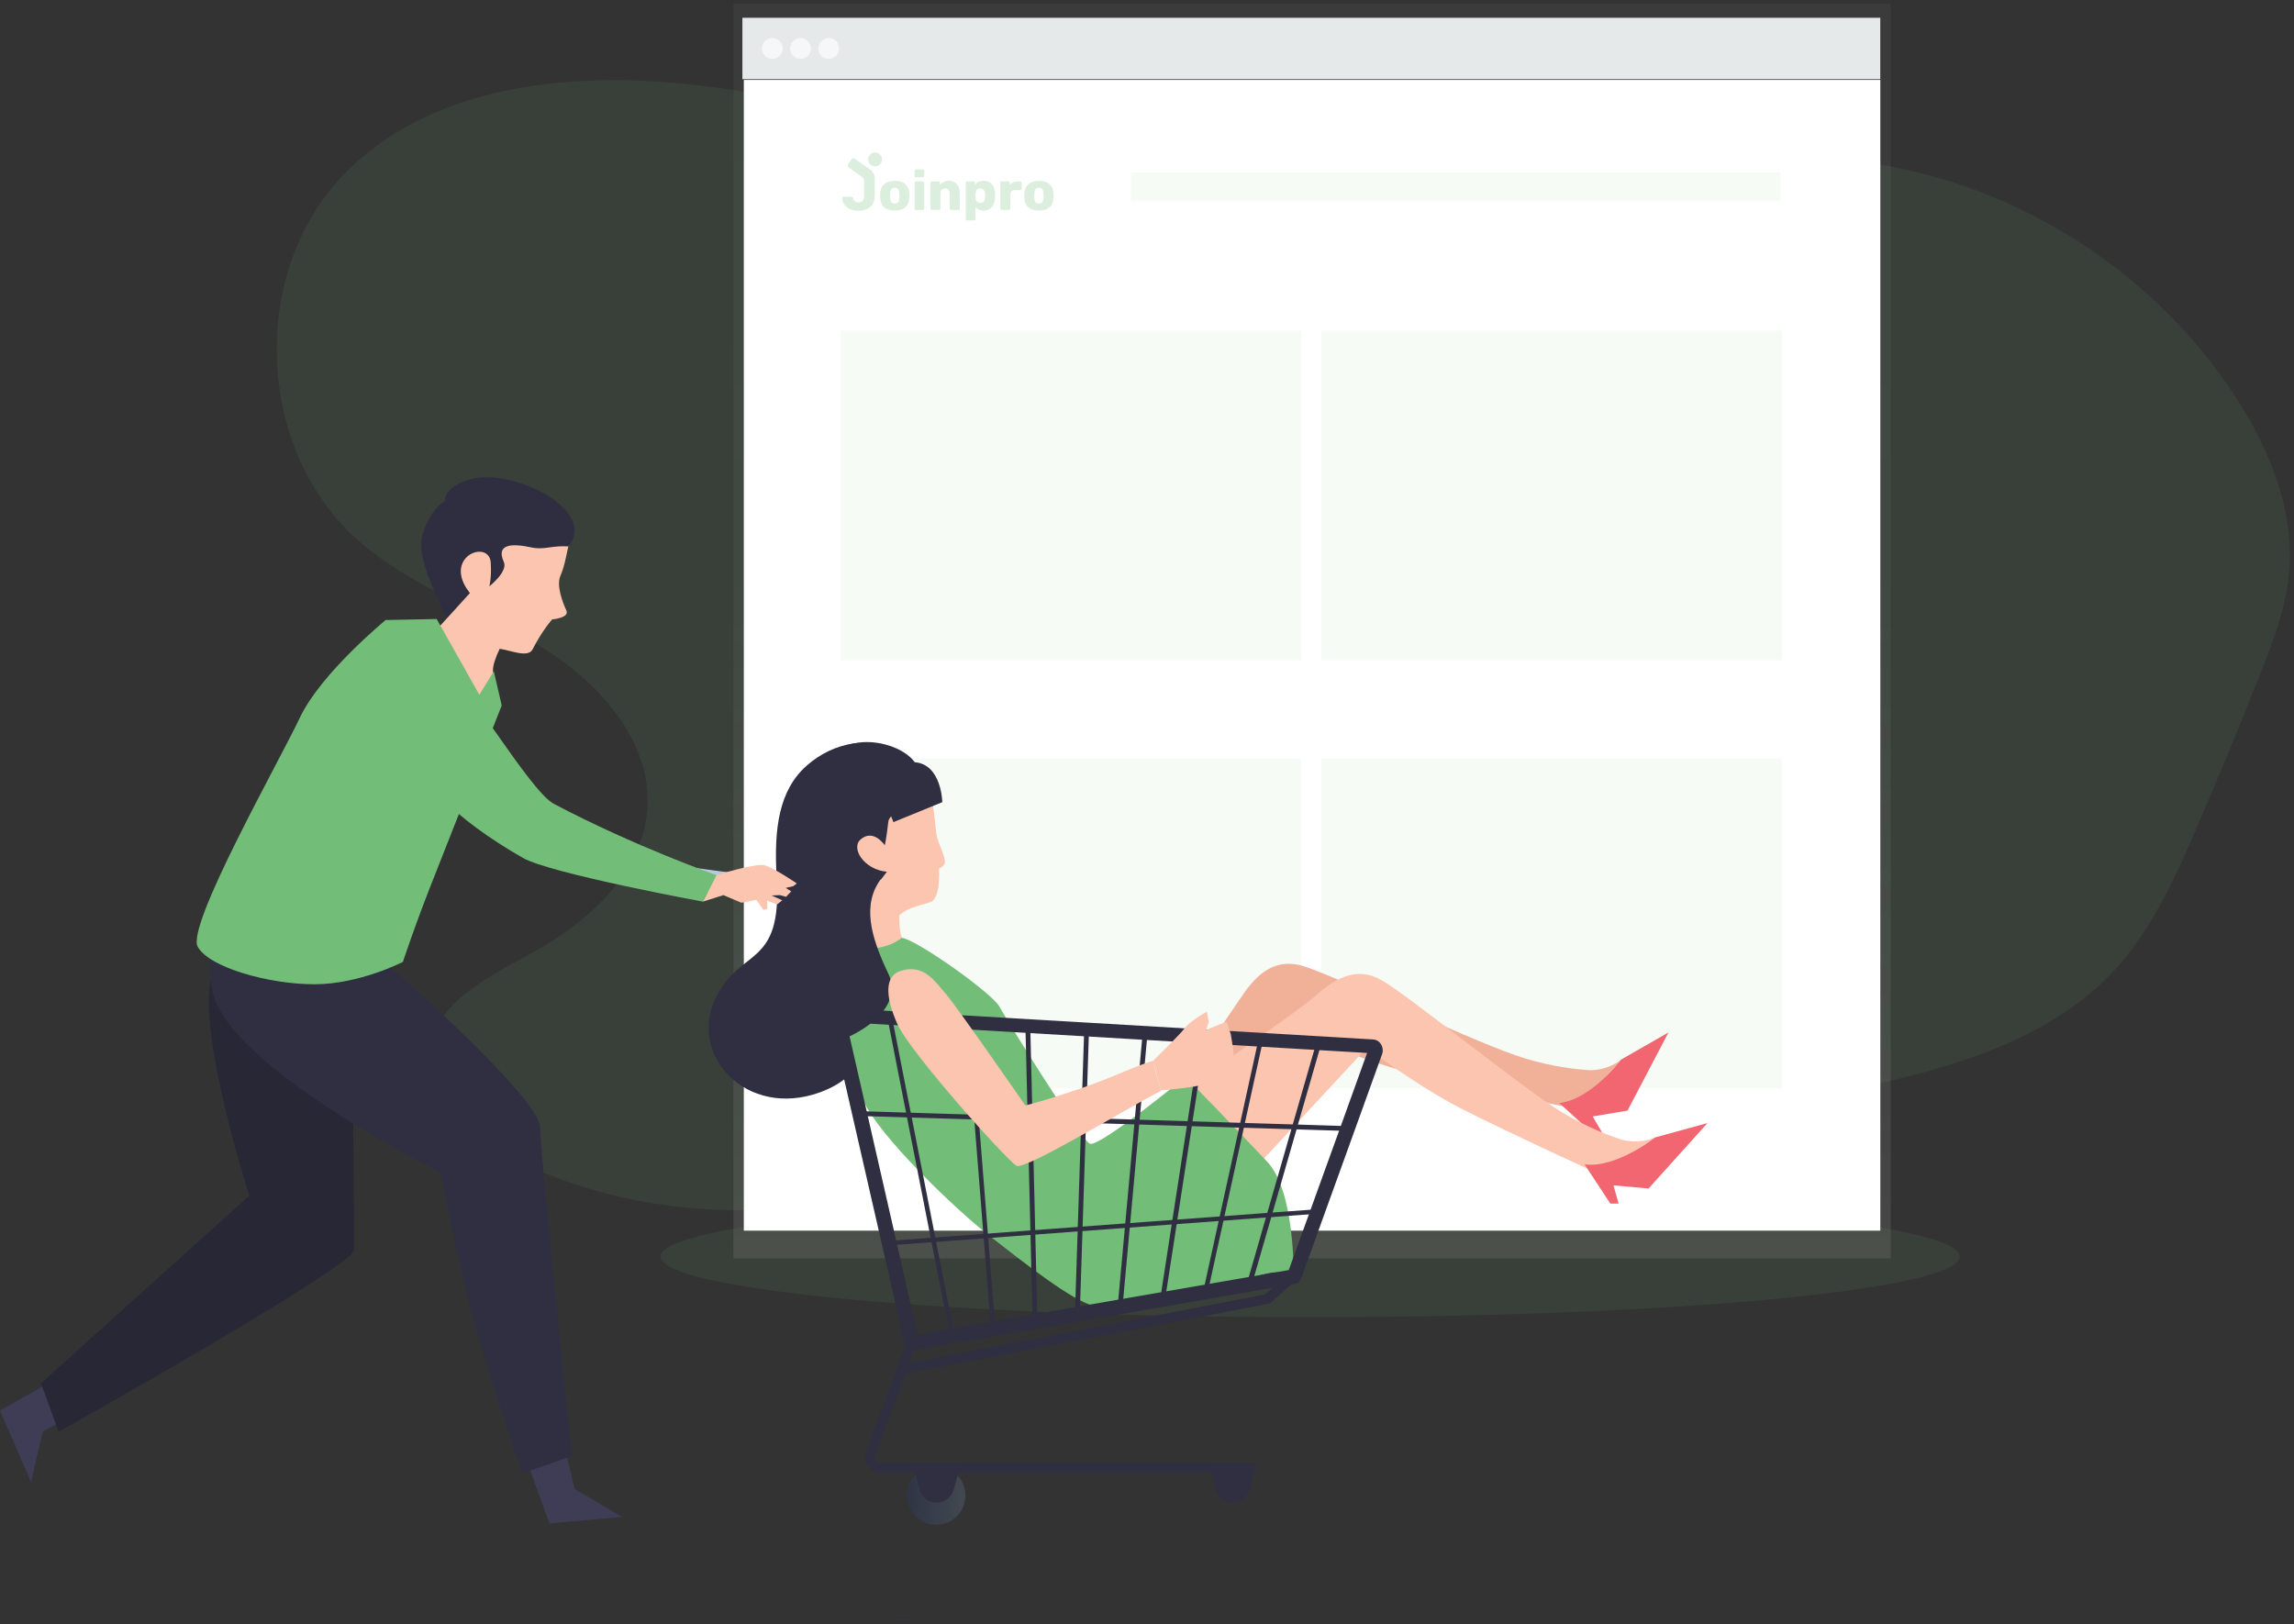 
<svg width="572" height="405" viewBox="0 0 572 405" fill="none" xmlns="http://www.w3.org/2000/svg">
<rect x="0" y="0" width="572" height="405" fill="#333333" stroke="none"/>
<path opacity="0.1" d="M378.133 58.591C356.592 72.196 328.653 71.311 304.173 64.238C279.693 57.166 257.2 44.553 233.356 35.593C213.328 28.077 192.417 23.159 171.135 20.959C140.735 17.82 106.789 21.641 85.605 43.637C62.017 68.136 63.825 112.326 89.339 134.805C102.316 146.243 119.311 151.855 134.132 160.785C148.952 169.714 162.662 184.546 161.404 201.784C160.237 217.74 146.655 229.987 132.598 237.67C121.731 243.608 108.348 250.09 107.038 262.388C105.775 274.289 117.024 283.616 127.769 288.917C162.82 306.217 206.003 306.049 240.917 288.48C253.374 282.211 264.826 273.877 277.889 268.992C312.192 256.165 349.984 269.079 386.305 273.801C417.145 277.789 448.468 275.73 478.519 267.741C496.503 262.948 514.559 255.621 527.193 241.97C536.303 232.124 541.968 219.669 547.312 207.371C552.995 194.25 558.456 181.038 563.697 167.735C566.846 159.747 569.943 151.606 570.753 143.058C572.225 127.575 566.025 112.27 557.573 99.199C537.5 68.166 503.717 46.349 467.137 40.808C430.557 35.267 391.842 46.099 363.465 69.774" fill="#72BD77"/>
<path opacity="0.1" d="M326.677 328.462C416.116 328.462 488.621 321.698 488.621 313.355C488.621 305.012 416.116 298.248 326.677 298.248C237.237 298.248 164.732 305.012 164.732 313.355C164.732 321.698 237.237 328.462 326.677 328.462Z" fill="#72BD77"/>
<path d="M468.835 4.438H185.116V19.744H468.835V4.438Z" fill="#F6F7F9"/>
<path d="M182.876 0.915V13.062V313.806H471.444V13.062V0.915H182.876Z" fill="url(#paint0_linear)"/>
<g opacity="0.2">
<path opacity="0.2" d="M468.835 4.438H185.116V19.744H468.835V4.438Z" fill="#72BD77"/>
</g>
<path d="M468.852 19.93H185.468V306.891H468.852V19.93Z" fill="white"/>
<path d="M192.579 14.684C194.012 14.684 195.174 13.522 195.174 12.088C195.174 10.655 194.012 9.493 192.579 9.493C191.145 9.493 189.983 10.655 189.983 12.088C189.983 13.522 191.145 14.684 192.579 14.684Z" fill="#F6F7F9"/>
<path d="M199.613 14.684C201.046 14.684 202.208 13.522 202.208 12.088C202.208 10.655 201.046 9.493 199.613 9.493C198.18 9.493 197.018 10.655 197.018 12.088C197.018 13.522 198.18 14.684 199.613 14.684Z" fill="#F6F7F9"/>
<path d="M206.648 14.684C208.081 14.684 209.243 13.522 209.243 12.088C209.243 10.655 208.081 9.493 206.648 9.493C205.215 9.493 204.053 10.655 204.053 12.088C204.053 13.522 205.215 14.684 206.648 14.684Z" fill="#F6F7F9"/>
<g opacity="0.25">
<path opacity="0.25" d="M444 43H282V50H444V43Z" fill="#72BD77"/>
<path d="M223.104 52.5C221.96 52.5 221.082 52.233 220.47 51.697C219.857 51.162 219.524 50.4 219.469 49.413C219.458 49.207 219.453 49.001 219.456 48.795C219.456 48.502 219.46 48.297 219.469 48.178C219.524 47.208 219.866 46.451 220.497 45.907C221.127 45.362 221.997 45.09 223.104 45.09C224.211 45.09 225.079 45.362 225.71 45.907C226.341 46.451 226.683 47.208 226.738 48.178C226.756 48.416 226.765 48.621 226.765 48.795C226.765 48.969 226.756 49.175 226.738 49.413C226.683 50.4 226.35 51.162 225.737 51.697C225.125 52.233 224.247 52.5 223.104 52.5ZM223.104 50.771C223.476 50.771 223.752 50.655 223.933 50.421C224.115 50.188 224.22 49.829 224.247 49.344C224.256 49.253 224.261 49.069 224.261 48.795C224.261 48.521 224.256 48.338 224.247 48.246C224.22 47.771 224.115 47.414 223.933 47.176C223.753 46.938 223.476 46.819 223.104 46.819C222.731 46.819 222.455 46.938 222.273 47.176C222.092 47.414 221.988 47.771 221.96 48.246L221.947 48.795L221.96 49.344C221.988 49.829 222.092 50.188 222.273 50.421C222.455 50.655 222.731 50.771 223.104 50.771ZM228.398 44.24C228.352 44.241 228.307 44.233 228.264 44.215C228.222 44.197 228.184 44.17 228.153 44.136C228.09 44.068 228.055 43.977 228.058 43.883V42.607C228.058 42.506 228.092 42.422 228.16 42.353C228.191 42.321 228.228 42.295 228.269 42.277C228.31 42.259 228.354 42.25 228.398 42.25H230.1C230.2 42.25 230.283 42.284 230.351 42.353C230.419 42.422 230.454 42.506 230.454 42.607V43.883C230.455 43.93 230.446 43.977 230.429 44.02C230.411 44.064 230.385 44.103 230.351 44.136C230.319 44.17 230.279 44.197 230.236 44.214C230.193 44.232 230.146 44.241 230.1 44.24H228.398ZM228.398 52.363C228.354 52.363 228.31 52.354 228.269 52.336C228.228 52.319 228.191 52.293 228.16 52.26C228.128 52.229 228.102 52.192 228.084 52.15C228.067 52.109 228.058 52.065 228.058 52.02V45.571C228.058 45.526 228.066 45.481 228.083 45.439C228.1 45.398 228.125 45.36 228.157 45.328C228.188 45.296 228.226 45.271 228.268 45.254C228.309 45.236 228.353 45.228 228.398 45.228H230.1C230.193 45.225 230.283 45.26 230.351 45.324C230.419 45.388 230.454 45.47 230.454 45.571V52.02C230.455 52.066 230.447 52.112 230.429 52.155C230.411 52.197 230.385 52.236 230.351 52.267C230.283 52.331 230.193 52.366 230.1 52.363H228.398ZM232.345 52.363C232.301 52.363 232.257 52.354 232.216 52.336C232.175 52.319 232.138 52.293 232.108 52.26C232.075 52.229 232.049 52.192 232.032 52.15C232.014 52.109 232.005 52.065 232.005 52.02V45.571C232.005 45.526 232.013 45.481 232.03 45.439C232.047 45.398 232.072 45.36 232.104 45.328C232.136 45.296 232.173 45.271 232.215 45.254C232.256 45.236 232.301 45.228 232.345 45.228H234.02C234.065 45.226 234.11 45.234 234.152 45.25C234.194 45.267 234.233 45.292 234.265 45.324C234.297 45.356 234.321 45.395 234.338 45.438C234.354 45.48 234.362 45.526 234.36 45.571V46.093C234.605 45.791 234.92 45.549 235.306 45.365C235.692 45.182 236.134 45.091 236.633 45.091C237.15 45.091 237.611 45.21 238.015 45.448C238.418 45.686 238.736 46.038 238.967 46.504C239.199 46.971 239.314 47.533 239.314 48.192V52.02C239.315 52.065 239.306 52.11 239.289 52.152C239.272 52.194 239.247 52.231 239.215 52.263C239.184 52.295 239.146 52.321 239.105 52.338C239.063 52.355 239.019 52.364 238.974 52.363H237.164C237.071 52.366 236.98 52.331 236.912 52.267C236.878 52.236 236.852 52.197 236.834 52.155C236.817 52.112 236.809 52.066 236.81 52.02V48.274C236.81 47.862 236.713 47.547 236.517 47.328C236.322 47.108 236.039 46.998 235.667 46.998C235.304 46.998 235.018 47.11 234.809 47.334C234.6 47.559 234.496 47.871 234.496 48.274V52.02C234.496 52.065 234.488 52.11 234.471 52.152C234.454 52.194 234.429 52.231 234.397 52.263C234.366 52.295 234.328 52.321 234.286 52.338C234.245 52.355 234.201 52.364 234.156 52.363H232.345ZM241.152 54.97C241.059 54.972 240.968 54.938 240.9 54.874C240.867 54.842 240.84 54.804 240.822 54.761C240.805 54.719 240.796 54.673 240.798 54.627V45.571C240.798 45.47 240.832 45.388 240.9 45.324C240.968 45.26 241.059 45.225 241.152 45.228H242.772C242.817 45.226 242.862 45.234 242.904 45.25C242.947 45.267 242.985 45.292 243.017 45.324C243.049 45.356 243.074 45.395 243.09 45.438C243.106 45.48 243.114 45.526 243.112 45.571V46.065C243.602 45.416 244.305 45.091 245.222 45.091C246.102 45.091 246.794 45.368 247.297 45.921C247.802 46.474 248.071 47.264 248.108 48.288C248.117 48.407 248.121 48.576 248.121 48.796C248.121 49.015 248.117 49.189 248.108 49.317C248.071 50.305 247.799 51.083 247.291 51.65C246.783 52.217 246.093 52.5 245.222 52.5C244.341 52.5 243.684 52.199 243.248 51.595V54.627C243.25 54.673 243.243 54.718 243.226 54.761C243.21 54.803 243.185 54.842 243.153 54.874C243.121 54.906 243.083 54.931 243.04 54.948C242.998 54.964 242.953 54.972 242.908 54.97H241.152V54.97ZM244.432 50.592C244.841 50.592 245.133 50.471 245.311 50.229C245.488 49.986 245.589 49.651 245.617 49.221C245.626 49.13 245.63 48.987 245.63 48.796C245.63 48.603 245.626 48.462 245.617 48.37C245.589 47.94 245.488 47.604 245.311 47.361C245.133 47.119 244.841 46.997 244.432 46.997C244.042 46.997 243.752 47.123 243.562 47.375C243.371 47.626 243.266 47.944 243.248 48.328C243.238 48.502 243.233 48.676 243.235 48.85C243.235 49.069 243.239 49.239 243.248 49.358C243.266 49.714 243.373 50.009 243.568 50.242C243.763 50.476 244.051 50.593 244.432 50.593V50.592ZM249.769 52.363C249.724 52.363 249.68 52.354 249.639 52.336C249.598 52.318 249.561 52.292 249.53 52.259C249.498 52.228 249.472 52.191 249.454 52.15C249.437 52.109 249.428 52.064 249.428 52.02V45.584C249.425 45.49 249.459 45.399 249.523 45.331C249.554 45.297 249.592 45.27 249.634 45.252C249.677 45.234 249.722 45.226 249.768 45.227H251.428C251.528 45.227 251.612 45.262 251.68 45.331C251.749 45.399 251.783 45.484 251.783 45.584V46.106C252.03 45.827 252.334 45.605 252.674 45.454C253.033 45.299 253.42 45.222 253.81 45.227H254.423C254.468 45.226 254.513 45.233 254.555 45.25C254.597 45.266 254.636 45.291 254.668 45.323C254.7 45.356 254.725 45.395 254.741 45.437C254.757 45.48 254.765 45.525 254.763 45.571V47.066C254.764 47.112 254.755 47.156 254.738 47.198C254.721 47.24 254.696 47.278 254.664 47.31C254.633 47.342 254.595 47.367 254.554 47.384C254.512 47.401 254.468 47.41 254.423 47.41H253.049C252.685 47.41 252.407 47.51 252.211 47.711C252.016 47.912 251.919 48.196 251.919 48.562V52.02C251.92 52.066 251.912 52.112 251.894 52.154C251.876 52.197 251.85 52.235 251.816 52.267C251.748 52.331 251.658 52.365 251.565 52.363H249.768H249.769ZM259.051 52.5C257.908 52.5 257.03 52.233 256.417 51.697C255.805 51.162 255.471 50.4 255.417 49.413C255.406 49.207 255.401 49.001 255.403 48.795C255.403 48.502 255.408 48.297 255.417 48.178C255.471 47.208 255.814 46.451 256.444 45.907C257.075 45.362 257.944 45.09 259.051 45.09C260.158 45.09 261.027 45.362 261.657 45.907C262.288 46.451 262.631 47.208 262.686 48.178C262.704 48.416 262.713 48.621 262.713 48.795C262.713 48.969 262.704 49.175 262.686 49.413C262.631 50.4 262.298 51.162 261.685 51.697C261.072 52.233 260.195 52.5 259.051 52.5ZM259.051 50.771C259.423 50.771 259.7 50.655 259.881 50.421C260.063 50.188 260.167 49.829 260.195 49.344C260.204 49.253 260.208 49.069 260.208 48.795C260.208 48.521 260.204 48.338 260.195 48.246C260.167 47.771 260.063 47.414 259.881 47.176C259.7 46.938 259.424 46.819 259.051 46.819C258.679 46.819 258.402 46.938 258.221 47.176C258.039 47.414 257.935 47.771 257.908 48.246L257.894 48.795L257.908 49.344C257.935 49.829 258.039 50.188 258.221 50.421C258.402 50.655 258.679 50.771 259.051 50.771Z" fill="#72BD77"/>
<path d="M218.113 45.053L218.114 48.87C218.114 49.654 217.943 50.323 217.6 50.88C217.257 51.437 216.778 51.857 216.161 52.138C215.545 52.419 214.834 52.559 214.03 52.559C213.317 52.559 212.66 52.437 212.057 52.193C211.453 51.949 210.967 51.586 210.597 51.102C210.227 50.618 210.037 50.04 210.028 49.368C210.028 49.285 210.055 49.214 210.11 49.153C210.136 49.124 210.168 49.101 210.203 49.086C210.239 49.07 210.277 49.063 210.316 49.063H212.276C212.404 49.063 212.504 49.094 212.577 49.153C212.651 49.214 212.71 49.312 212.755 49.451C212.902 50.141 213.349 50.487 214.098 50.487C214.537 50.487 214.873 50.342 215.106 50.051C215.339 49.761 215.455 49.34 215.455 48.787L215.447 45.096C215.446 44.911 215.4 44.729 215.314 44.565C215.228 44.402 215.104 44.262 214.953 44.157L211.636 41.763C211.511 41.676 211.426 41.543 211.398 41.394C211.371 41.243 211.403 41.089 211.489 40.963L212.347 39.702C212.389 39.64 212.444 39.586 212.506 39.545C212.569 39.504 212.64 39.475 212.713 39.462C212.787 39.448 212.863 39.449 212.936 39.464C213.009 39.48 213.079 39.51 213.141 39.553L216.915 42.252C217.285 42.507 217.586 42.849 217.795 43.249C218.004 43.648 218.113 44.093 218.113 44.544V45.053ZM218.2 41.483C217.746 41.483 217.31 41.301 216.989 40.977C216.667 40.654 216.487 40.214 216.487 39.756C216.487 39.298 216.667 38.859 216.989 38.535C217.31 38.211 217.746 38.029 218.2 38.029C218.654 38.029 219.09 38.211 219.411 38.535C219.733 38.859 219.913 39.298 219.913 39.756C219.913 40.214 219.733 40.654 219.411 40.977C219.09 41.301 218.654 41.483 218.2 41.483Z" fill="#72BD77"/>
</g>
<g opacity="0.25">
<path opacity="0.25" d="M324.415 189.109H209.607V271.356H324.415V189.109Z" fill="#72BD77"/>
</g>
<g opacity="0.25">
<path opacity="0.25" d="M324.415 82.421H209.607V164.667H324.415V82.421Z" fill="#72BD77"/>
</g>
<g opacity="0.25">
<path opacity="0.25" d="M444.345 189.109H329.537V271.356H444.345V189.109Z" fill="#72BD77"/>
</g>
<g opacity="0.25">
<path opacity="0.25" d="M444.345 82.421H329.537V164.667H444.345V82.421Z" fill="#72BD77"/>
</g>
<path d="M223.62 403.88C223.62 403.84 223.63 403.809 223.652 403.787C223.673 403.764 223.7 403.753 223.734 403.753C223.756 403.753 223.776 403.759 223.793 403.769C223.811 403.78 223.825 403.794 223.834 403.813C223.843 403.832 223.848 403.853 223.848 403.877C223.848 403.901 223.843 403.923 223.833 403.942C223.823 403.961 223.81 403.976 223.792 403.986C223.774 403.995 223.754 404 223.734 404C223.711 404 223.691 403.995 223.674 403.984C223.656 403.973 223.642 403.958 223.633 403.939C223.624 403.921 223.62 403.901 223.62 403.88ZM223.652 403.88C223.652 403.909 223.66 403.932 223.675 403.948C223.691 403.965 223.71 403.973 223.734 403.973C223.757 403.973 223.777 403.965 223.792 403.948C223.808 403.931 223.815 403.908 223.815 403.877C223.815 403.858 223.812 403.841 223.805 403.826C223.799 403.812 223.789 403.8 223.777 403.792C223.764 403.784 223.75 403.78 223.734 403.78C223.712 403.78 223.692 403.788 223.676 403.804C223.66 403.819 223.652 403.844 223.652 403.88ZM223.885 403.996V403.823H223.911V403.848C223.924 403.829 223.942 403.819 223.966 403.819C223.977 403.819 223.986 403.821 223.995 403.825C224.004 403.829 224.01 403.834 224.015 403.84C224.019 403.846 224.022 403.853 224.024 403.861C224.025 403.867 224.025 403.876 224.025 403.89V403.996H223.996V403.891C223.996 403.879 223.995 403.87 223.993 403.864C223.99 403.858 223.986 403.854 223.98 403.85C223.975 403.847 223.968 403.845 223.96 403.845C223.948 403.845 223.937 403.849 223.928 403.857C223.919 403.865 223.914 403.88 223.914 403.902V403.996H223.885ZM224.07 403.996V403.757H224.099V403.996H224.07ZM224.145 403.791V403.757H224.174V403.791H224.145ZM224.145 403.996V403.823H224.174V403.996H224.145ZM224.219 403.996V403.823H224.245V403.848C224.258 403.829 224.276 403.819 224.3 403.819C224.311 403.819 224.32 403.821 224.329 403.825C224.338 403.829 224.344 403.834 224.349 403.84C224.353 403.846 224.356 403.853 224.358 403.861C224.359 403.867 224.359 403.876 224.359 403.89V403.996H224.33V403.891C224.33 403.879 224.329 403.87 224.327 403.864C224.324 403.858 224.32 403.854 224.314 403.85C224.309 403.847 224.302 403.845 224.294 403.845C224.282 403.845 224.271 403.849 224.262 403.857C224.253 403.865 224.248 403.88 224.248 403.902V403.996H224.219ZM224.523 403.94L224.553 403.944C224.548 403.962 224.539 403.976 224.527 403.985C224.514 403.995 224.497 404 224.477 404C224.452 404 224.432 403.992 224.417 403.977C224.402 403.961 224.395 403.939 224.395 403.911C224.395 403.882 224.402 403.859 224.417 403.843C224.432 403.827 224.452 403.819 224.475 403.819C224.499 403.819 224.517 403.827 224.532 403.843C224.547 403.859 224.554 403.881 224.554 403.909C224.554 403.911 224.554 403.914 224.554 403.917H224.425C224.426 403.936 224.431 403.951 224.441 403.961C224.451 403.971 224.463 403.976 224.477 403.976C224.488 403.976 224.497 403.973 224.505 403.967C224.512 403.962 224.518 403.953 224.523 403.94ZM224.427 403.893H224.523C224.522 403.879 224.518 403.868 224.512 403.86C224.503 403.849 224.491 403.843 224.476 403.843C224.462 403.843 224.451 403.848 224.442 403.857C224.433 403.866 224.428 403.878 224.427 403.893ZM224.676 403.919L224.706 403.917C224.707 403.929 224.71 403.939 224.715 403.946C224.721 403.954 224.729 403.96 224.739 403.965C224.75 403.97 224.762 403.972 224.776 403.972C224.788 403.972 224.799 403.97 224.808 403.966C224.817 403.963 224.824 403.958 224.828 403.952C224.833 403.946 224.835 403.939 224.835 403.931C224.835 403.924 224.833 403.917 224.829 403.912C224.824 403.906 224.817 403.901 224.807 403.898C224.801 403.895 224.787 403.891 224.765 403.886C224.743 403.881 224.728 403.876 224.719 403.871C224.707 403.865 224.699 403.858 224.693 403.849C224.688 403.84 224.685 403.83 224.685 403.819C224.685 403.807 224.688 403.796 224.695 403.785C224.702 403.775 224.712 403.767 224.725 403.762C224.738 403.756 224.753 403.753 224.769 403.753C224.787 403.753 224.802 403.756 224.816 403.762C224.829 403.768 224.84 403.776 224.847 403.787C224.854 403.798 224.858 403.811 224.859 403.825L224.828 403.827C224.827 403.812 224.821 403.801 224.812 403.793C224.802 403.785 224.788 403.781 224.77 403.781C224.751 403.781 224.737 403.785 224.728 403.792C224.72 403.799 224.715 403.807 224.715 403.817C224.715 403.826 224.718 403.833 224.725 403.838C224.731 403.844 224.747 403.849 224.772 403.855C224.798 403.861 224.815 403.866 224.825 403.87C224.839 403.877 224.849 403.885 224.856 403.895C224.862 403.905 224.866 403.916 224.866 403.929C224.866 403.941 224.862 403.953 224.855 403.965C224.848 403.976 224.837 403.985 224.823 403.991C224.81 403.997 224.795 404 224.777 404C224.756 404 224.738 403.997 224.723 403.991C224.709 403.984 224.697 403.975 224.689 403.962C224.681 403.95 224.676 403.935 224.676 403.919ZM224.905 403.996V403.757H224.934V403.843C224.948 403.827 224.965 403.819 224.986 403.819C224.999 403.819 225.01 403.822 225.019 403.827C225.029 403.832 225.036 403.839 225.04 403.848C225.044 403.857 225.046 403.87 225.046 403.887V403.996H225.017V403.887C225.017 403.872 225.013 403.861 225.007 403.855C225.001 403.848 224.992 403.845 224.98 403.845C224.971 403.845 224.963 403.847 224.956 403.851C224.948 403.856 224.943 403.862 224.939 403.87C224.936 403.877 224.934 403.888 224.934 403.902V403.996H224.905ZM225.08 403.91C225.08 403.878 225.089 403.854 225.106 403.839C225.121 403.826 225.139 403.819 225.161 403.819C225.185 403.819 225.204 403.827 225.219 403.843C225.234 403.858 225.242 403.88 225.242 403.907C225.242 403.929 225.238 403.947 225.232 403.96C225.225 403.972 225.215 403.982 225.202 403.989C225.19 403.996 225.176 404 225.161 404C225.137 404 225.117 403.992 225.102 403.977C225.087 403.961 225.08 403.939 225.08 403.91ZM225.11 403.91C225.11 403.932 225.115 403.948 225.124 403.959C225.134 403.97 225.146 403.976 225.161 403.976C225.175 403.976 225.187 403.97 225.197 403.959C225.207 403.948 225.212 403.931 225.212 403.909C225.212 403.887 225.207 403.871 225.197 403.86C225.187 403.849 225.175 403.844 225.161 403.844C225.146 403.844 225.134 403.849 225.124 403.86C225.115 403.871 225.11 403.888 225.11 403.91ZM225.276 404.062V403.823H225.303V403.846C225.309 403.837 225.316 403.83 225.324 403.826C225.332 403.822 225.342 403.819 225.353 403.819C225.368 403.819 225.381 403.823 225.392 403.831C225.403 403.838 225.412 403.849 225.418 403.863C225.423 403.877 225.426 403.892 225.426 403.908C225.426 403.926 225.423 403.942 225.417 403.956C225.41 403.97 225.401 403.981 225.389 403.989C225.377 403.996 225.364 404 225.351 404C225.341 404 225.332 403.998 225.325 403.994C225.317 403.99 225.31 403.984 225.305 403.978V404.062H225.276ZM225.303 403.911C225.303 403.933 225.307 403.949 225.316 403.96C225.325 403.971 225.336 403.976 225.349 403.976C225.362 403.976 225.373 403.97 225.382 403.959C225.392 403.948 225.396 403.931 225.396 403.908C225.396 403.886 225.392 403.87 225.383 403.859C225.374 403.848 225.363 403.842 225.35 403.842C225.338 403.842 225.327 403.848 225.317 403.86C225.307 403.871 225.303 403.888 225.303 403.911ZM225.462 404.062V403.823H225.488V403.846C225.495 403.837 225.502 403.83 225.51 403.826C225.518 403.822 225.527 403.819 225.539 403.819C225.553 403.819 225.566 403.823 225.578 403.831C225.589 403.838 225.597 403.849 225.603 403.863C225.609 403.877 225.612 403.892 225.612 403.908C225.612 403.926 225.609 403.942 225.602 403.956C225.596 403.97 225.587 403.981 225.574 403.989C225.562 403.996 225.55 404 225.536 404C225.527 404 225.518 403.998 225.51 403.994C225.502 403.99 225.496 403.984 225.491 403.978V404.062H225.462ZM225.488 403.911C225.488 403.933 225.493 403.949 225.502 403.96C225.511 403.971 225.522 403.976 225.534 403.976C225.547 403.976 225.559 403.97 225.568 403.959C225.577 403.948 225.582 403.931 225.582 403.908C225.582 403.886 225.577 403.87 225.568 403.859C225.559 403.848 225.548 403.842 225.536 403.842C225.523 403.842 225.512 403.848 225.503 403.86C225.493 403.871 225.488 403.888 225.488 403.911ZM225.647 403.791V403.757H225.677V403.791H225.647ZM225.647 403.996V403.823H225.677V403.996H225.647ZM225.721 403.996V403.823H225.748V403.848C225.761 403.829 225.779 403.819 225.803 403.819C225.813 403.819 225.823 403.821 225.831 403.825C225.84 403.829 225.847 403.834 225.851 403.84C225.856 403.846 225.859 403.853 225.86 403.861C225.861 403.867 225.862 403.876 225.862 403.89V403.996H225.833V403.891C225.833 403.879 225.831 403.87 225.829 403.864C225.827 403.858 225.823 403.854 225.817 403.85C225.811 403.847 225.804 403.845 225.797 403.845C225.784 403.845 225.773 403.849 225.764 403.857C225.755 403.865 225.751 403.88 225.751 403.902V403.996H225.721ZM225.902 404.01L225.93 404.015C225.931 404.023 225.935 404.03 225.94 404.034C225.947 404.039 225.957 404.042 225.97 404.042C225.983 404.042 225.994 404.039 226.001 404.034C226.009 404.028 226.014 404.021 226.016 404.011C226.018 404.005 226.018 403.993 226.018 403.973C226.006 403.989 225.99 403.996 225.97 403.996C225.947 403.996 225.928 403.988 225.915 403.97C225.902 403.953 225.896 403.933 225.896 403.909C225.896 403.892 225.899 403.877 225.905 403.863C225.911 403.849 225.919 403.838 225.931 403.831C225.942 403.823 225.955 403.819 225.971 403.819C225.991 403.819 226.008 403.828 226.021 403.844V403.823H226.048V403.973C226.048 404 226.045 404.019 226.04 404.03C226.034 404.041 226.026 404.05 226.014 404.056C226.002 404.063 225.987 404.066 225.97 404.066C225.949 404.066 225.933 404.062 225.92 404.052C225.907 404.043 225.901 404.029 225.902 404.01ZM225.926 403.907C225.926 403.929 225.93 403.946 225.939 403.956C225.948 403.967 225.96 403.972 225.973 403.972C225.987 403.972 225.998 403.967 226.007 403.956C226.016 403.946 226.021 403.93 226.021 403.908C226.021 403.886 226.016 403.87 226.007 403.86C225.997 403.849 225.986 403.844 225.973 403.844C225.96 403.844 225.949 403.849 225.94 403.86C225.93 403.87 225.926 403.886 225.926 403.907Z" fill="#343C62"/>
<path d="M284.85 284.769C284.85 284.769 306.055 253.691 309.746 248.282C313.438 242.788 317.816 239.096 324.341 240.728C330.78 242.359 364.519 258.499 377.826 263.134C384.436 265.452 390.961 266.483 395.683 266.826C400.49 267.255 404.182 264.336 404.182 264.336L393.107 276.613C393.107 276.613 365.206 270.689 353.616 268.028C342.026 265.367 325.028 258.069 325.028 258.069L307.342 300.308L284.85 284.855V284.769Z" fill="#F0B198"/>
<path d="M388.897 275.149L397.568 283.047L399.543 282.532L397.139 278.411L405.81 276.951L416.026 257.463L404.179 264.246C404.179 264.246 396.881 274.118 388.812 275.063L388.897 275.149Z" fill="#F16670"/>
<path d="M231.05 194.713C232.51 198.233 232.939 202.783 233.454 207.849C233.883 212.914 235.257 222.271 232.51 224.675C231.479 225.534 225.813 225.963 223.839 228.796C222.293 231.028 219.546 226.306 216.198 223.731C207.613 217.035 196.624 211.197 204.522 201.667C212.42 192.052 231.05 194.799 231.05 194.799V194.713Z" fill="#FBC5AF"/>
<path d="M212.986 185.36C208.35 186.047 204.487 188.021 201.225 190.854C194.271 196.95 192.897 206.479 193.67 219.013C195.044 241.42 184.656 236.269 178.56 248.632C171.349 263.055 186.115 279.023 204.401 272.412C215.734 268.291 221.056 259.02 213.587 232.492C204.316 199.439 223.203 196.692 223.203 196.692L212.986 185.446V185.36Z" fill="#2F2F41"/>
<path d="M228.095 190.087C230.242 193.006 233.933 194.981 232.302 198.758C230.671 202.621 221.914 201.162 221.485 205.025C221.056 208.888 220.626 210.777 220.626 210.777C219.854 209.747 217.45 207 214.703 209.232C211.955 211.378 215.389 216.872 221.141 217.388L216.248 223.826C216.248 223.826 215.819 233.785 209.895 230.437C203.971 227.089 198.305 220.135 197.962 207.686C197.533 191.632 207.405 186.567 212.986 185.365C218.566 184.163 225.52 186.481 228.095 190.087Z" fill="#2F2F41"/>
<path d="M224.234 224.584C224.234 231.022 223.977 234.027 226.467 235.83C226.467 235.83 222.689 237.204 217.967 237.204C213.331 237.204 209.812 236.431 209.812 236.431L213.074 218.917L227.926 219.862L224.149 224.669L224.234 224.584Z" fill="#FBC5AF"/>
<path d="M213.333 237.719C213.333 237.719 215.823 249.824 222.433 250.768C229.044 251.712 231.362 244.415 231.362 244.415C231.362 244.415 217.282 240.294 215.909 235.916L213.333 237.719Z" fill="#FEFEFE"/>
<path d="M291.979 273.964C291.979 273.964 323.486 252.416 328.38 248.037C333.273 243.659 338.51 241.083 344.348 244.346C350.186 247.522 375.684 268.212 387.359 276.025C393.197 279.888 399.207 282.463 403.757 284.009C408.307 285.554 412.599 283.751 412.599 283.751L398.863 292.851C398.863 292.851 374.911 281.862 364.351 276.454C353.792 271.045 340.742 261.344 340.742 261.344L309.836 294.654L291.808 274.05L291.979 273.964Z" fill="#FBC5AF"/>
<path d="M395.1 290.36L401.538 300.147H403.599L402.311 295.597L411.068 296.37L425.748 280.058L412.613 283.664C412.613 283.664 403.084 291.39 395.1 290.36Z" fill="#F16670"/>
<path d="M210.348 234.291C210.348 234.291 204.51 249.487 215.241 274.383C219.019 283.14 238.163 301.512 246.748 308.208C255.333 314.905 267.524 324.52 272.761 325.636C277.998 326.752 300.663 324.177 309.934 319.712C319.206 315.248 322.554 318.253 322.554 318.253C322.554 318.253 322.984 297.048 315.944 289.665C308.904 282.196 295.597 268.545 295.597 268.545C295.597 268.545 273.963 286.316 271.731 285.2C269.499 284.084 250.955 254.294 249.152 250.946C247.264 247.598 228.548 234.291 224.857 233.862C224.857 233.862 218.246 239.442 210.434 234.205L210.348 234.291Z" fill="#72BD77"/>
<path d="M219.78 219.013C214.886 225.451 217.033 233.435 221.497 242.793C225.961 252.065 212.654 260.993 195.055 263.14C173.335 265.715 202.867 220.815 205.615 216.351C208.362 211.887 219.694 219.098 219.694 219.098L219.78 219.013Z" fill="#2F2F41"/>
<path d="M233.44 207.85C233.698 210.082 236.102 213.945 235.501 215.405C234.814 216.864 232.238 217.122 232.238 217.122L233.44 207.936V207.85Z" fill="#FBC5AF"/>
<path d="M209.142 254.817L341.867 262.63L341.952 261.771L341.352 262.372C341.523 262.544 341.695 262.63 341.952 262.63L342.038 261.771L341.437 262.372L342.038 261.771H341.18C341.18 262.029 341.266 262.201 341.437 262.372L342.038 261.771H341.18H342.038L341.266 261.514L341.18 261.771H342.038L341.266 261.514L334.312 280.83L321.348 316.716L228.802 332.77L204.763 227.431L203.046 227.86L204.763 227.517C204.162 224.77 202.016 222.624 199.183 222.194L198.84 223.997L199.183 222.28L174.887 216.872C173.943 216.7 172.999 217.301 172.741 218.245C172.569 219.189 173.17 220.134 174.115 220.391L198.41 225.8H198.496C199.784 226.058 200.9 227.002 201.158 228.375L225.625 335.345C225.797 336.29 226.741 336.891 227.685 336.719L322.98 320.15C323.58 320.064 324.096 319.635 324.353 319.034L337.66 282.204L344.614 262.887C344.7 262.63 344.786 262.286 344.786 261.943C344.786 261.256 344.528 260.569 344.099 260.054C343.669 259.539 342.983 259.196 342.21 259.196L209.485 251.383C208.541 251.298 207.682 252.07 207.596 253.1C207.511 254.045 208.283 254.903 209.313 254.989L209.142 254.817Z" fill="#2F2F41"/>
<path d="M328.288 259.78L310.946 319.961C310.86 320.305 311.032 320.648 311.375 320.734C311.718 320.82 312.062 320.648 312.148 320.305L329.489 260.124C329.575 259.78 329.404 259.437 329.06 259.351C328.717 259.265 328.373 259.437 328.288 259.78Z" fill="#2F2F41"/>
<path d="M313.863 258.936L300.041 321.951C299.955 322.294 300.213 322.552 300.471 322.637C300.814 322.723 301.071 322.466 301.157 322.208L314.979 259.194C315.065 258.85 314.808 258.593 314.55 258.507C314.207 258.421 313.949 258.679 313.863 258.936Z" fill="#2F2F41"/>
<path d="M299.44 258.079L289.31 323.84C289.224 324.184 289.481 324.441 289.825 324.527C290.168 324.613 290.426 324.355 290.512 324.012L300.642 258.25C300.728 257.907 300.47 257.649 300.127 257.564C299.783 257.478 299.526 257.735 299.44 258.079Z" fill="#2F2F41"/>
<path d="M284.954 257.224L278.687 325.818C278.687 326.162 278.858 326.419 279.202 326.505C279.545 326.505 279.803 326.333 279.888 325.99L286.156 257.395C286.156 257.052 285.984 256.794 285.64 256.708C285.297 256.708 285.039 256.88 284.954 257.224Z" fill="#2F2F41"/>
<path d="M270.357 256.262L268.039 327.603C268.039 327.947 268.297 328.204 268.64 328.204C268.983 328.204 269.241 327.947 269.241 327.603L271.559 256.262C271.559 255.918 271.301 255.661 270.958 255.661C270.615 255.661 270.357 255.918 270.357 256.262Z" fill="#2F2F41"/>
<path d="M255.673 255.402L257.476 329.491C257.476 329.835 257.733 330.092 258.077 330.092C258.42 330.092 258.678 329.835 258.678 329.491L256.875 255.402C256.875 255.059 256.617 254.801 256.274 254.801C255.93 254.801 255.673 255.059 255.673 255.402Z" fill="#2F2F41"/>
<path d="M240.976 254.476L247.071 331.312C247.071 331.655 247.414 331.913 247.672 331.827C248.015 331.827 248.273 331.483 248.187 331.226L242.092 254.39C242.092 254.046 241.748 253.789 241.491 253.875C241.147 253.875 240.89 254.218 240.976 254.476Z" fill="#2F2F41"/>
<path d="M221.236 253.603L236.861 333.1C236.946 333.444 237.204 333.615 237.547 333.53C237.891 333.444 238.062 333.186 237.977 332.843L222.352 253.345C222.266 253.002 222.008 252.83 221.665 252.916C221.322 253.002 221.15 253.259 221.236 253.603Z" fill="#2F2F41"/>
<path d="M215.569 278.326L335.759 282.018C336.103 282.018 336.36 281.76 336.36 281.417C336.36 281.073 336.103 280.816 335.759 280.816L215.569 277.124C215.225 277.124 214.968 277.382 214.968 277.725C214.968 278.068 215.225 278.326 215.569 278.326Z" fill="#2F2F41"/>
<path d="M221.999 310.531L328.883 302.633C329.227 302.633 329.484 302.29 329.398 302.032C329.398 301.689 329.055 301.431 328.797 301.517L221.914 309.415C221.57 309.415 221.313 309.759 221.398 310.016C221.398 310.36 221.742 310.617 221.999 310.531Z" fill="#2F2F41"/>
<path d="M226.153 334.387L216.023 361.859L217.139 362.288L216.023 361.773C215.766 362.288 215.68 362.889 215.68 363.404C215.68 364.435 216.109 365.379 216.796 366.066C217.483 366.753 218.427 367.268 219.543 367.182H307.883C308.57 367.182 309.085 366.667 309.085 365.98C309.085 365.293 308.57 364.778 307.883 364.778H219.543C219.114 364.778 218.77 364.606 218.513 364.349C218.255 364.091 218.084 363.748 218.084 363.319C218.084 363.147 218.169 362.889 218.255 362.718L218.341 362.632L228.471 335.16C228.729 334.559 228.386 333.872 227.785 333.614C227.184 333.357 226.497 333.7 226.239 334.301L226.153 334.387Z" fill="#2F2F41"/>
<path d="M307.249 374.736C309.223 374.736 311.026 373.362 311.541 371.474L313.344 364.863H301.239L303.042 371.474C303.557 373.448 305.274 374.736 307.335 374.736H307.249Z" fill="#2F2F41"/>
<path fill-rule="evenodd" clip-rule="evenodd" d="M226.118 372.936C226.118 376.971 229.38 380.233 233.415 380.233C237.45 380.233 240.713 376.971 240.713 372.936C240.713 368.901 237.45 365.639 233.415 365.639C229.38 365.639 226.118 368.901 226.118 372.936Z" fill="url(#paint1_linear)"/>
<path d="M233.511 374.736C235.486 374.736 237.289 373.362 237.804 371.474L239.607 364.863H227.502L229.305 371.474C229.82 373.448 231.537 374.736 233.597 374.736H233.511Z" fill="#2F2F41"/>
<path d="M226.042 342.455L316.271 325.113C316.442 325.113 316.7 324.941 316.872 324.855L323.224 319.189C323.74 318.76 323.74 317.987 323.31 317.472C322.881 316.957 322.108 316.957 321.593 317.386L315.412 322.795L225.441 340.137C224.754 340.222 224.411 340.909 224.496 341.51C224.582 342.197 225.269 342.54 225.87 342.455H226.042Z" fill="#2F2F41"/>
<path d="M170.149 221.591L188.177 223.995C188.864 224.081 189.465 223.566 189.551 222.879L189.98 219.874C190.066 219.187 189.551 218.586 188.864 218.501L170.836 216.097C170.149 216.011 169.548 216.526 169.462 217.213L169.033 220.218C168.947 220.904 169.462 221.505 170.149 221.591Z" fill="#B8C8E0"/>
<path d="M287.514 264.528C287.514 264.528 293.941 258.305 295.43 256.367C296.919 254.43 300.935 252.278 300.935 252.278L301.393 254.89L300.719 256.837L305.793 254.779L306.896 257.887L307.579 262.212L307.521 267.098C307.521 267.098 303.177 269.409 300.396 270.354C297.616 271.299 289.409 271.908 289.409 271.908L287.514 264.528Z" fill="#FBC5AF"/>
<path d="M287.513 264.532C283.481 265.679 278.429 268.198 271.885 270.565C261.824 274.166 255.67 275.668 255.67 275.668C255.67 275.668 238.292 250.566 235.799 247.795C233.307 245.023 230.513 240.239 224.599 242.097C220.73 243.3 220.538 248.049 223.737 255.336C226.965 262.542 251.03 289.324 253.457 290.71C255.588 291.903 281.294 276.187 289.461 272.021C288.757 269.596 288.08 267.09 287.566 264.641L287.513 264.532Z" fill="#FBC5AF"/>
<path d="M218.992 197.631C220.709 199.348 222.77 205.014 222.77 205.014L234.96 200.035C234.96 200.035 234.789 190.591 228.092 190.076L218.992 197.631Z" fill="#2F2F41"/>
<path d="M18.715 341.178L0 351.737L7.727 369.508L10.646 356.974L22.836 350.621L18.715 341.178Z" fill="#3F3D56"/>
<path d="M88.868 253.86C87.322 259.698 88.524 307.516 88.267 311.723C88.009 315.93 14.607 357.052 14.607 357.052L10.229 344.947L62.168 298.159C62.168 298.159 46.801 250.597 54.012 240.725C61.224 230.852 69.809 228.706 69.809 228.706L88.954 253.688L88.868 253.86Z" fill="#272736"/>
<path d="M129.534 359.287L137.003 379.892L155.118 378.26L143.27 371.306L139.75 356.626L129.534 359.287Z" fill="#3F3D56"/>
<path d="M54.175 231.64C54.175 231.64 51.084 239.281 53.059 247.522C57.609 266.581 109.892 292.422 109.892 292.422C109.892 292.422 114.012 314.4 118.133 329.424C122.254 344.448 130.238 367.456 130.238 367.456L142.601 363.077C142.601 363.077 134.702 288.13 134.702 281.176C134.702 274.136 99.246 242.286 91.863 236.705C84.48 231.125 54.089 231.726 54.089 231.726L54.175 231.64Z" fill="#2F2F41"/>
<path d="M142.331 133.511C141.387 137.374 140.872 141.065 139.755 143.555C138.639 146.045 140.356 150.337 141.215 152.226C142.073 154.115 137.695 154.458 137.695 154.458C137.695 154.458 135.291 157.034 132.802 161.927C131.686 164.073 127.565 162.271 124.903 161.841C122.242 161.412 120.697 158.579 117.005 154.802C113.314 151.11 111.425 144.242 111.425 144.242L112.97 129.304L129.453 125.183L142.331 133.596V133.511Z" fill="#FBC5AF"/>
<path d="M141.759 136.168C141.759 136.168 146.481 131.704 139.269 125.522C133.861 120.886 123.816 117.967 117.892 119.341C111.883 120.715 110.338 124.32 111.11 124.921C111.11 124.921 107.504 126.381 105.358 133.249C103.212 140.117 111.711 152.823 111.711 156.514L118.322 149.131C118.322 149.131 114.029 145.268 115.059 141.147C116.175 137.026 122.013 136.168 122.357 140.203C122.614 144.238 122.013 146.212 122.013 146.212C122.013 146.212 126.735 142.521 125.619 140.117C123.558 135.567 127.765 135.481 132.487 136.511C135.921 137.198 137.295 135.996 141.759 136.254V136.168Z" fill="#2F2E41"/>
<path d="M117.434 147.592C117.434 147.592 108.678 157.293 107.218 158.752C105.759 160.212 93.568 158.838 93.568 158.838C93.568 158.838 85.326 171.029 96.659 176.867C107.991 182.705 121.899 180.644 121.899 180.644C121.899 180.644 123.272 170.256 122.929 167.423C122.671 164.59 126.363 158.495 126.363 158.495L117.349 147.506L117.434 147.592Z" fill="#FBC5AF"/>
<path d="M96.259 154.617L108.879 154.36L119.525 173.247L123.131 167.409L125.105 175.908C125.105 175.908 115.404 200.547 108.793 217.288C103.471 230.595 100.466 239.867 100.466 239.867C100.466 239.867 89.649 245.447 78.402 245.447C67.156 245.447 52.218 241.326 49.299 236.09C46.38 230.853 69.56 189.988 74.797 178.913C80.034 167.838 96.259 154.532 96.259 154.532V154.617Z" fill="#72BD77"/>
<path d="M178.662 218.239C178.662 218.239 188.277 215.234 190.509 215.749C192.655 216.178 198.665 220.299 198.665 220.299L197.806 220.986L195.918 221.415L197.291 222.273L196.003 223.647L194.458 223.218L192.398 223.304L195.059 224.506L193.771 225.536L191.282 224.591L191.367 226.652L190.337 226.909L188.62 224.42L184.843 225.107L180.379 223.218L175.228 224.849L178.576 218.239H178.662Z" fill="#FBC5AF"/>
<path d="M105.941 159.862C115.985 169.22 131.953 197.207 138.135 200.47C158.31 211.115 178.656 218.241 178.656 218.241L175.308 224.851C175.308 224.851 137.104 217.811 130.408 213.948C113.753 204.419 101.734 193.43 95.467 176.603C91.26 165.271 100.532 154.797 106.027 159.862H105.941Z" fill="#72BD77"/>
<defs>
<linearGradient id="paint0_linear" x1="327.16" y1="313.896" x2="327.16" y2="0.915" gradientUnits="userSpaceOnUse">
<stop stop-color="#808080" stop-opacity="0.25"/>
<stop offset="0.54" stop-color="#808080" stop-opacity="0.12"/>
<stop offset="1" stop-color="#808080" stop-opacity="0.1"/>
</linearGradient>
<linearGradient id="paint1_linear" x1="240.78" y1="372.97" x2="226.159" y2="372.97" gradientUnits="userSpaceOnUse">
<stop stop-color="#434850"/>
<stop offset="1" stop-color="#2E3545"/>
</linearGradient>
</defs>
</svg>
